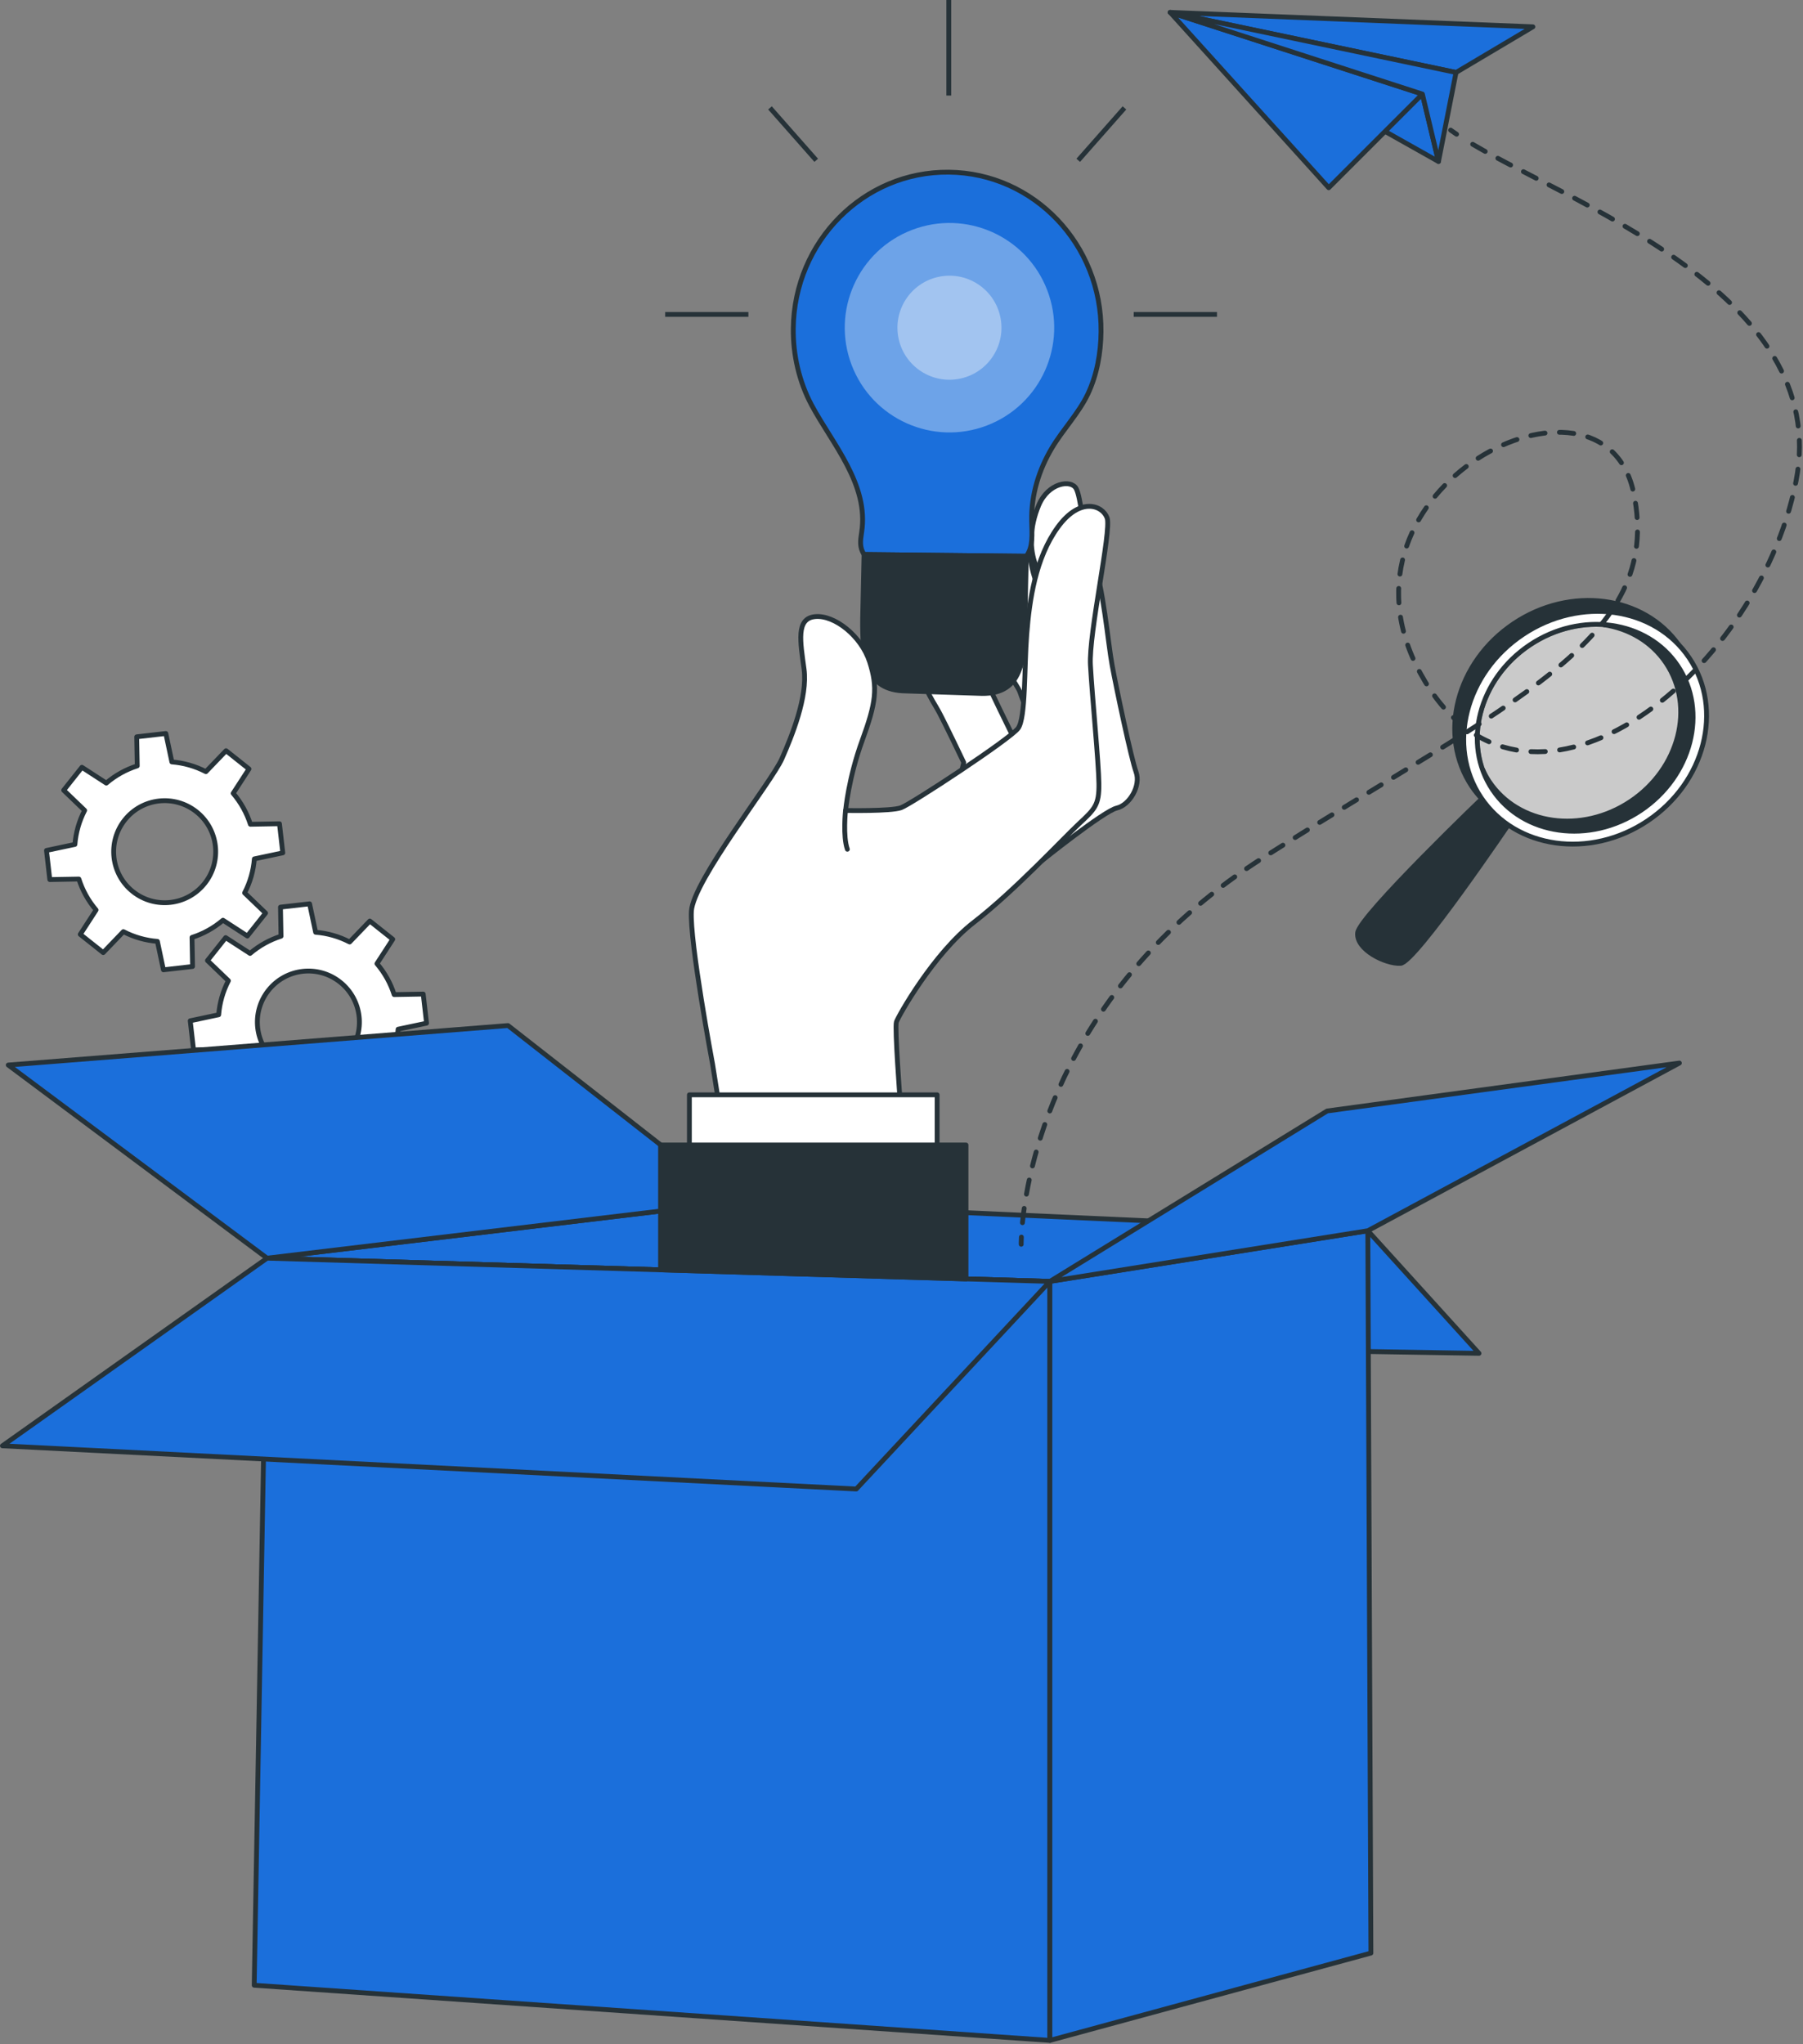 <?xml version="1.0" encoding="UTF-8"?> <svg xmlns="http://www.w3.org/2000/svg" width="374" height="424" viewBox="0 0 374 424" fill="none"><rect x="0" y="0" width="374" height="424" fill="#808080" stroke="none"/><g clip-path="url(#clip0_172_1109)"><path d="M46.81 194.48L43.03 199.24L47.38 203.42C46.22 205.66 45.55 208.06 45.36 210.48L39.46 211.73L40.15 217.77L46.18 217.66C46.92 219.98 48.12 222.16 49.75 224.08L46.47 229.14L51.23 232.92L55.41 228.57C57.65 229.73 60.05 230.4 62.47 230.59L63.72 236.49L69.76 235.8L69.65 229.77C71.97 229.03 74.15 227.83 76.07 226.2L81.13 229.48L84.91 224.72L80.56 220.54C81.72 218.3 82.39 215.9 82.58 213.48L88.48 212.23L87.79 206.19L81.76 206.3C81.02 203.98 79.82 201.8 78.19 199.88L81.47 194.82L76.71 191.04L72.53 195.39C70.29 194.23 67.89 193.56 65.47 193.37L64.22 187.47L58.18 188.16L58.29 194.19C55.97 194.93 53.79 196.13 51.87 197.76L46.81 194.48ZM70.55 203.71C75.13 207.35 75.89 214 72.26 218.58C68.62 223.16 61.97 223.92 57.39 220.29C52.81 216.65 52.05 210 55.68 205.42C59.32 200.83 65.97 200.07 70.55 203.71Z" fill="white" stroke="#263238" stroke-miterlimit="10" stroke-linecap="round" stroke-linejoin="round"></path><path d="M16.99 159.15L13.21 163.91L17.56 168.09C16.4 170.33 15.73 172.73 15.54 175.15L9.64 176.4L10.33 182.44L16.36 182.33C17.1 184.65 18.3 186.83 19.93 188.75L16.65 193.81L21.41 197.59L25.59 193.24C27.83 194.4 30.23 195.07 32.65 195.26L33.9 201.16L39.94 200.47L39.83 194.44C42.15 193.7 44.33 192.5 46.25 190.87L51.31 194.15L55.09 189.39L50.74 185.21C51.9 182.97 52.57 180.57 52.76 178.15L58.66 176.9L57.97 170.86L51.94 170.97C51.2 168.65 50 166.47 48.37 164.55L51.65 159.49L46.89 155.71L42.71 160.06C40.47 158.9 38.07 158.23 35.65 158.04L34.4 152.14L28.36 152.83L28.47 158.86C26.15 159.6 23.97 160.8 22.05 162.43L16.99 159.15ZM40.74 168.37C45.32 172.01 46.08 178.66 42.45 183.24C38.81 187.82 32.16 188.58 27.58 184.95C23 181.32 22.24 174.66 25.87 170.08C29.5 165.5 36.16 164.74 40.74 168.37Z" fill="white" stroke="#263238" stroke-miterlimit="10" stroke-linecap="round" stroke-linejoin="round"></path><path d="M308.24 164.85C308.24 164.85 281.99 190 281.62 193.48C281.24 196.95 287.44 200 290.52 199.82C293.6 199.64 313.45 170.23 313.45 170.23C313.45 170.23 310.32 167.16 308.24 164.85Z" fill="#263238" stroke="#263238" stroke-miterlimit="10"></path><path opacity="0.58" d="M340.31 168.13C329.7 175.23 315.96 173.29 309.61 163.81C303.26 154.32 306.71 140.88 317.32 133.78C327.93 126.68 341.67 128.62 348.02 138.1C354.37 147.58 350.91 161.03 340.31 168.13Z" fill="white" stroke="#263238" stroke-miterlimit="10"></path><path d="M307.2 165.41C300.06 154.74 303.94 139.61 315.88 131.62C326.71 124.37 340.43 125.52 348.22 133.77C340.94 123.49 325.77 121.48 314.01 129.35C302.07 137.34 298.19 152.46 305.33 163.14C305.99 164.13 306.74 165.02 307.54 165.86C307.43 165.7 307.31 165.57 307.2 165.41Z" fill="#263238" stroke="#263238" stroke-miterlimit="10"></path><path d="M348.02 138.1C344.54 132.9 338.83 129.98 332.63 129.57C337.87 130.35 342.6 133.06 345.6 137.54C351.66 146.6 348.37 159.45 338.23 166.23C328.09 173.01 314.96 171.16 308.9 162.1C308.35 161.28 307.9 160.42 307.51 159.54C308.02 161.02 308.71 162.45 309.61 163.8C315.96 173.29 329.7 175.22 340.31 168.12C350.91 161.03 354.37 147.58 348.02 138.1Z" fill="#263238" stroke="#263238" stroke-miterlimit="10"></path><path d="M350.42 136.49C343.28 125.82 327.81 123.64 315.88 131.62C303.94 139.61 300.06 154.73 307.2 165.41C314.34 176.08 329.81 178.26 341.74 170.28C353.68 162.29 357.57 147.16 350.42 136.49ZM340.31 168.13C329.7 175.23 315.96 173.29 309.61 163.81C303.26 154.32 306.71 140.88 317.32 133.78C327.93 126.68 341.67 128.62 348.02 138.1C354.37 147.58 350.91 161.03 340.31 168.13Z" fill="white" stroke="#263238" stroke-miterlimit="10"></path><path d="M283.73 255.28L306.79 280.71L108.56 277.51L123.27 251.94L283.73 255.28Z" fill="#1B6FDB" stroke="#263238" stroke-miterlimit="10" stroke-linecap="round" stroke-linejoin="round"></path><path d="M55.4 260.97L152.25 249.37L283.73 255.28L217.78 265.79L55.4 260.97Z" fill="#1B6FDB" stroke="#263238" stroke-miterlimit="10" stroke-linecap="round" stroke-linejoin="round"></path><path d="M55.4 260.97L1.71 220.91L105.38 212.72L152.25 249.37L55.4 260.97Z" fill="#1B6FDB" stroke="#263238" stroke-miterlimit="10" stroke-linecap="round" stroke-linejoin="round"></path><path d="M217.78 423.22L52.73 411.78L55.4 260.97L217.78 265.79V423.22Z" fill="#1B6FDB" stroke="#263238" stroke-miterlimit="10" stroke-linecap="round" stroke-linejoin="round"></path><path d="M217.78 265.79L283.73 255.28L284.37 405.11L217.78 423.22V265.79Z" fill="#1B6FDB" stroke="#263238" stroke-miterlimit="10" stroke-linecap="round" stroke-linejoin="round"></path><path d="M217.78 265.79L275.29 230.44L348.36 220.5L283.73 255.28L217.78 265.79Z" fill="#1B6FDB" stroke="#263238" stroke-miterlimit="10" stroke-linecap="round" stroke-linejoin="round"></path><path d="M55.4 260.97L0.5 299.89L177.62 308.85L217.78 265.79L55.4 260.97Z" fill="#1B6FDB" stroke="#263238" stroke-miterlimit="10" stroke-linecap="round" stroke-linejoin="round"></path><path d="M211.83 258.09C211.83 258.09 211.82 257.57 211.87 256.6" stroke="#263238" stroke-linecap="round" stroke-linejoin="round"></path><path d="M212.09 253.61C213.35 240.96 220.61 204.16 262.28 177.73C313.36 145.34 345.13 132.88 338.9 102.36C332.67 71.84 273.49 101.11 294.67 139.74C315.85 178.36 364.44 140.99 372.54 99.87C380.3 60.48 324.01 41.67 303.39 28.66" stroke="#263238" stroke-linecap="round" stroke-linejoin="round" stroke-dasharray="2.99 2.99"></path><path d="M302.14 27.84C301.71 27.55 301.3 27.27 300.91 26.99" stroke="#263238" stroke-linecap="round" stroke-linejoin="round"></path><path d="M298.39 33.5L245.62 3.8L295.05 19.51L298.39 33.5Z" fill="#1B6FDB" stroke="#263238" stroke-miterlimit="10" stroke-linecap="round" stroke-linejoin="round"></path><path d="M242.74 2.57L275.62 38.94L295.05 19.51L242.74 2.57Z" fill="#1B6FDB" stroke="#263238" stroke-miterlimit="10" stroke-linecap="round" stroke-linejoin="round"></path><path d="M242.74 2.57L317.97 5.56L302.03 15.03L242.74 2.57Z" fill="#1B6FDB" stroke="#263238" stroke-miterlimit="10" stroke-linecap="round" stroke-linejoin="round"></path><path d="M302.03 15.03L298.39 33.5L295.05 19.51L242.74 2.57L302.03 15.03Z" fill="#1B6FDB" stroke="#263238" stroke-miterlimit="10" stroke-linecap="round" stroke-linejoin="round"></path><path d="M216.02 178.61C216.02 178.61 228.97 168.22 231.64 167.61C234.31 167 236.69 162.99 235.66 160.14C234.63 157.29 231.58 142.82 230.69 137.99C229.8 133.16 228.95 122.23 226.67 115.64C224.4 109.05 224.25 103.31 223.24 101.36C222.23 99.41 217.46 100.07 215.47 104.79C213.48 109.51 213.6 114 214.83 117.2C216.06 120.4 219.05 132.36 219.68 134.5C220.31 136.64 221.97 149.35 221.97 149.35C221.97 149.35 222.54 156.7 219.63 162.88C216.72 169.06 212.11 176.01 212.16 177.98C212.22 179.97 216.02 178.61 216.02 178.61Z" fill="white" stroke="#263238" stroke-miterlimit="10" stroke-linecap="round" stroke-linejoin="round"></path><path d="M221.35 136.51C221.35 136.51 215.22 123.11 214.07 117.74C212.92 112.38 213.11 107.59 208.52 110.65C203.92 113.71 203.16 125.01 205.07 131.14C206.98 137.27 211.01 141.86 211.58 143.59C212.15 145.32 214.64 151.25 214.64 152.78C214.64 154.31 216.94 153.74 218.66 149.14C220.39 144.56 221.35 136.51 221.35 136.51Z" fill="white" stroke="#263238" stroke-miterlimit="10" stroke-linecap="round" stroke-linejoin="round"></path><path d="M210.44 153.37C210.44 153.37 204.89 142.26 202.59 136.71C200.29 131.16 199.72 121.58 196.85 120.82C193.98 120.05 190.72 126.76 190.72 134.42C190.72 142.08 193.21 144.76 194.74 147.63C196.27 150.5 199.91 158.16 199.91 158.16L198.57 163.71L210.44 153.37Z" fill="white" stroke="#263238" stroke-miterlimit="10" stroke-linecap="round" stroke-linejoin="round"></path><path d="M196.81 0V19.82" stroke="#263238" stroke-miterlimit="10"></path><path d="M137.98 65.22H155.24" stroke="#263238" stroke-miterlimit="10"></path><path d="M235.17 65.22H252.44" stroke="#263238" stroke-miterlimit="10"></path><path d="M233.25 22.38L223.66 33.25" stroke="#263238" stroke-miterlimit="10"></path><path d="M159.72 22.38L169.31 33.25" stroke="#263238" stroke-miterlimit="10"></path><path d="M178.73 110.42C178.46 112.13 178.27 113.54 179.23 115.01L212.89 115.37C214.34 113.4 214.06 110.91 214 108.01C213.89 102.67 215.5 97.45 218.21 92.91C220.48 89.1 223.75 85.73 225.65 81.74C227.54 77.76 228.35 73.22 228.39 68.82C228.58 50.72 214.45 35.89 196.82 35.71C179.19 35.52 164.75 50.04 164.55 68.14C164.49 73.63 165.77 79.18 168.34 84.01C172.62 92.02 180.28 100.47 178.73 110.42Z" fill="#1B6FDB" stroke="#263238" stroke-miterlimit="10" stroke-linecap="round" stroke-linejoin="round"></path><path opacity="0.36" d="M204.713 88.259C215.917 83.973 221.525 71.416 217.239 60.212C212.953 49.008 200.396 43.4 189.192 47.686C177.988 51.972 172.38 64.529 176.666 75.733C180.952 86.937 193.509 92.545 204.713 88.259Z" fill="white"></path><path opacity="0.36" d="M186.41 70.3C187.69 76.12 193.45 79.8 199.27 78.51C205.09 77.23 208.77 71.47 207.48 65.65C206.2 59.83 200.44 56.15 194.62 57.44C188.81 58.72 185.13 64.48 186.41 70.3Z" fill="white"></path><path d="M203.73 143.84L187.89 143.32C179.58 143.23 178.85 136.6 178.94 128.29L179.23 115.01L212.89 115.37L212.6 128.65C212.51 136.96 212.05 143.93 203.73 143.84Z" fill="#263238" stroke="#263238" stroke-miterlimit="10" stroke-linecap="round" stroke-linejoin="round"></path><path d="M147.82 220.77C147.82 220.77 143.03 195.3 143.42 188.98C143.8 182.66 160.08 162.17 162.19 157.38C164.3 152.59 167.55 144.55 166.79 138.81C166.02 133.07 165.07 128.28 169.09 127.9C173.11 127.52 178.66 131.92 180.39 137.28C182.11 142.64 181.73 145.71 178.86 153.56C175.99 161.41 175.41 168.11 175.41 168.11C175.41 168.11 184.79 168.3 186.9 167.54C189.01 166.77 209.59 153.26 211.19 151.06C212.79 148.86 212.42 138.72 212.98 131.59C213.54 124.46 214.78 115.76 219.41 109.37C224.04 102.97 228.75 104.82 229.66 107.45C230.57 110.08 225.82 131.45 226.19 137.95C226.55 144.45 227.9 158.18 227.95 162.59C228 167 227.09 167.82 223.81 170.88C220.53 173.94 210.46 184.78 202.03 191.29C193.6 197.8 186.33 210.82 185.94 211.97C185.56 213.12 186.71 228.25 186.71 228.25L187.67 233.04H149.76L147.82 220.77Z" fill="white" stroke="#263238" stroke-miterlimit="10" stroke-linecap="round" stroke-linejoin="round"></path><path d="M175.39 168.11C175.39 168.11 174.82 173.47 175.77 176.15" stroke="#263238" stroke-miterlimit="10" stroke-linecap="round" stroke-linejoin="round"></path><path d="M194.39 227.09H143V245.38H194.39V227.09Z" fill="white" stroke="#263238" stroke-miterlimit="10" stroke-linecap="round" stroke-linejoin="round"></path><path d="M200.38 265.28V237.5H137.02V263.39L200.38 265.28Z" fill="#263238" stroke="#263238" stroke-miterlimit="10" stroke-linecap="round" stroke-linejoin="round"></path></g><defs><clipPath id="clip0_172_1109"><rect width="373.77" height="423.72" fill="white"></rect></clipPath></defs></svg> 